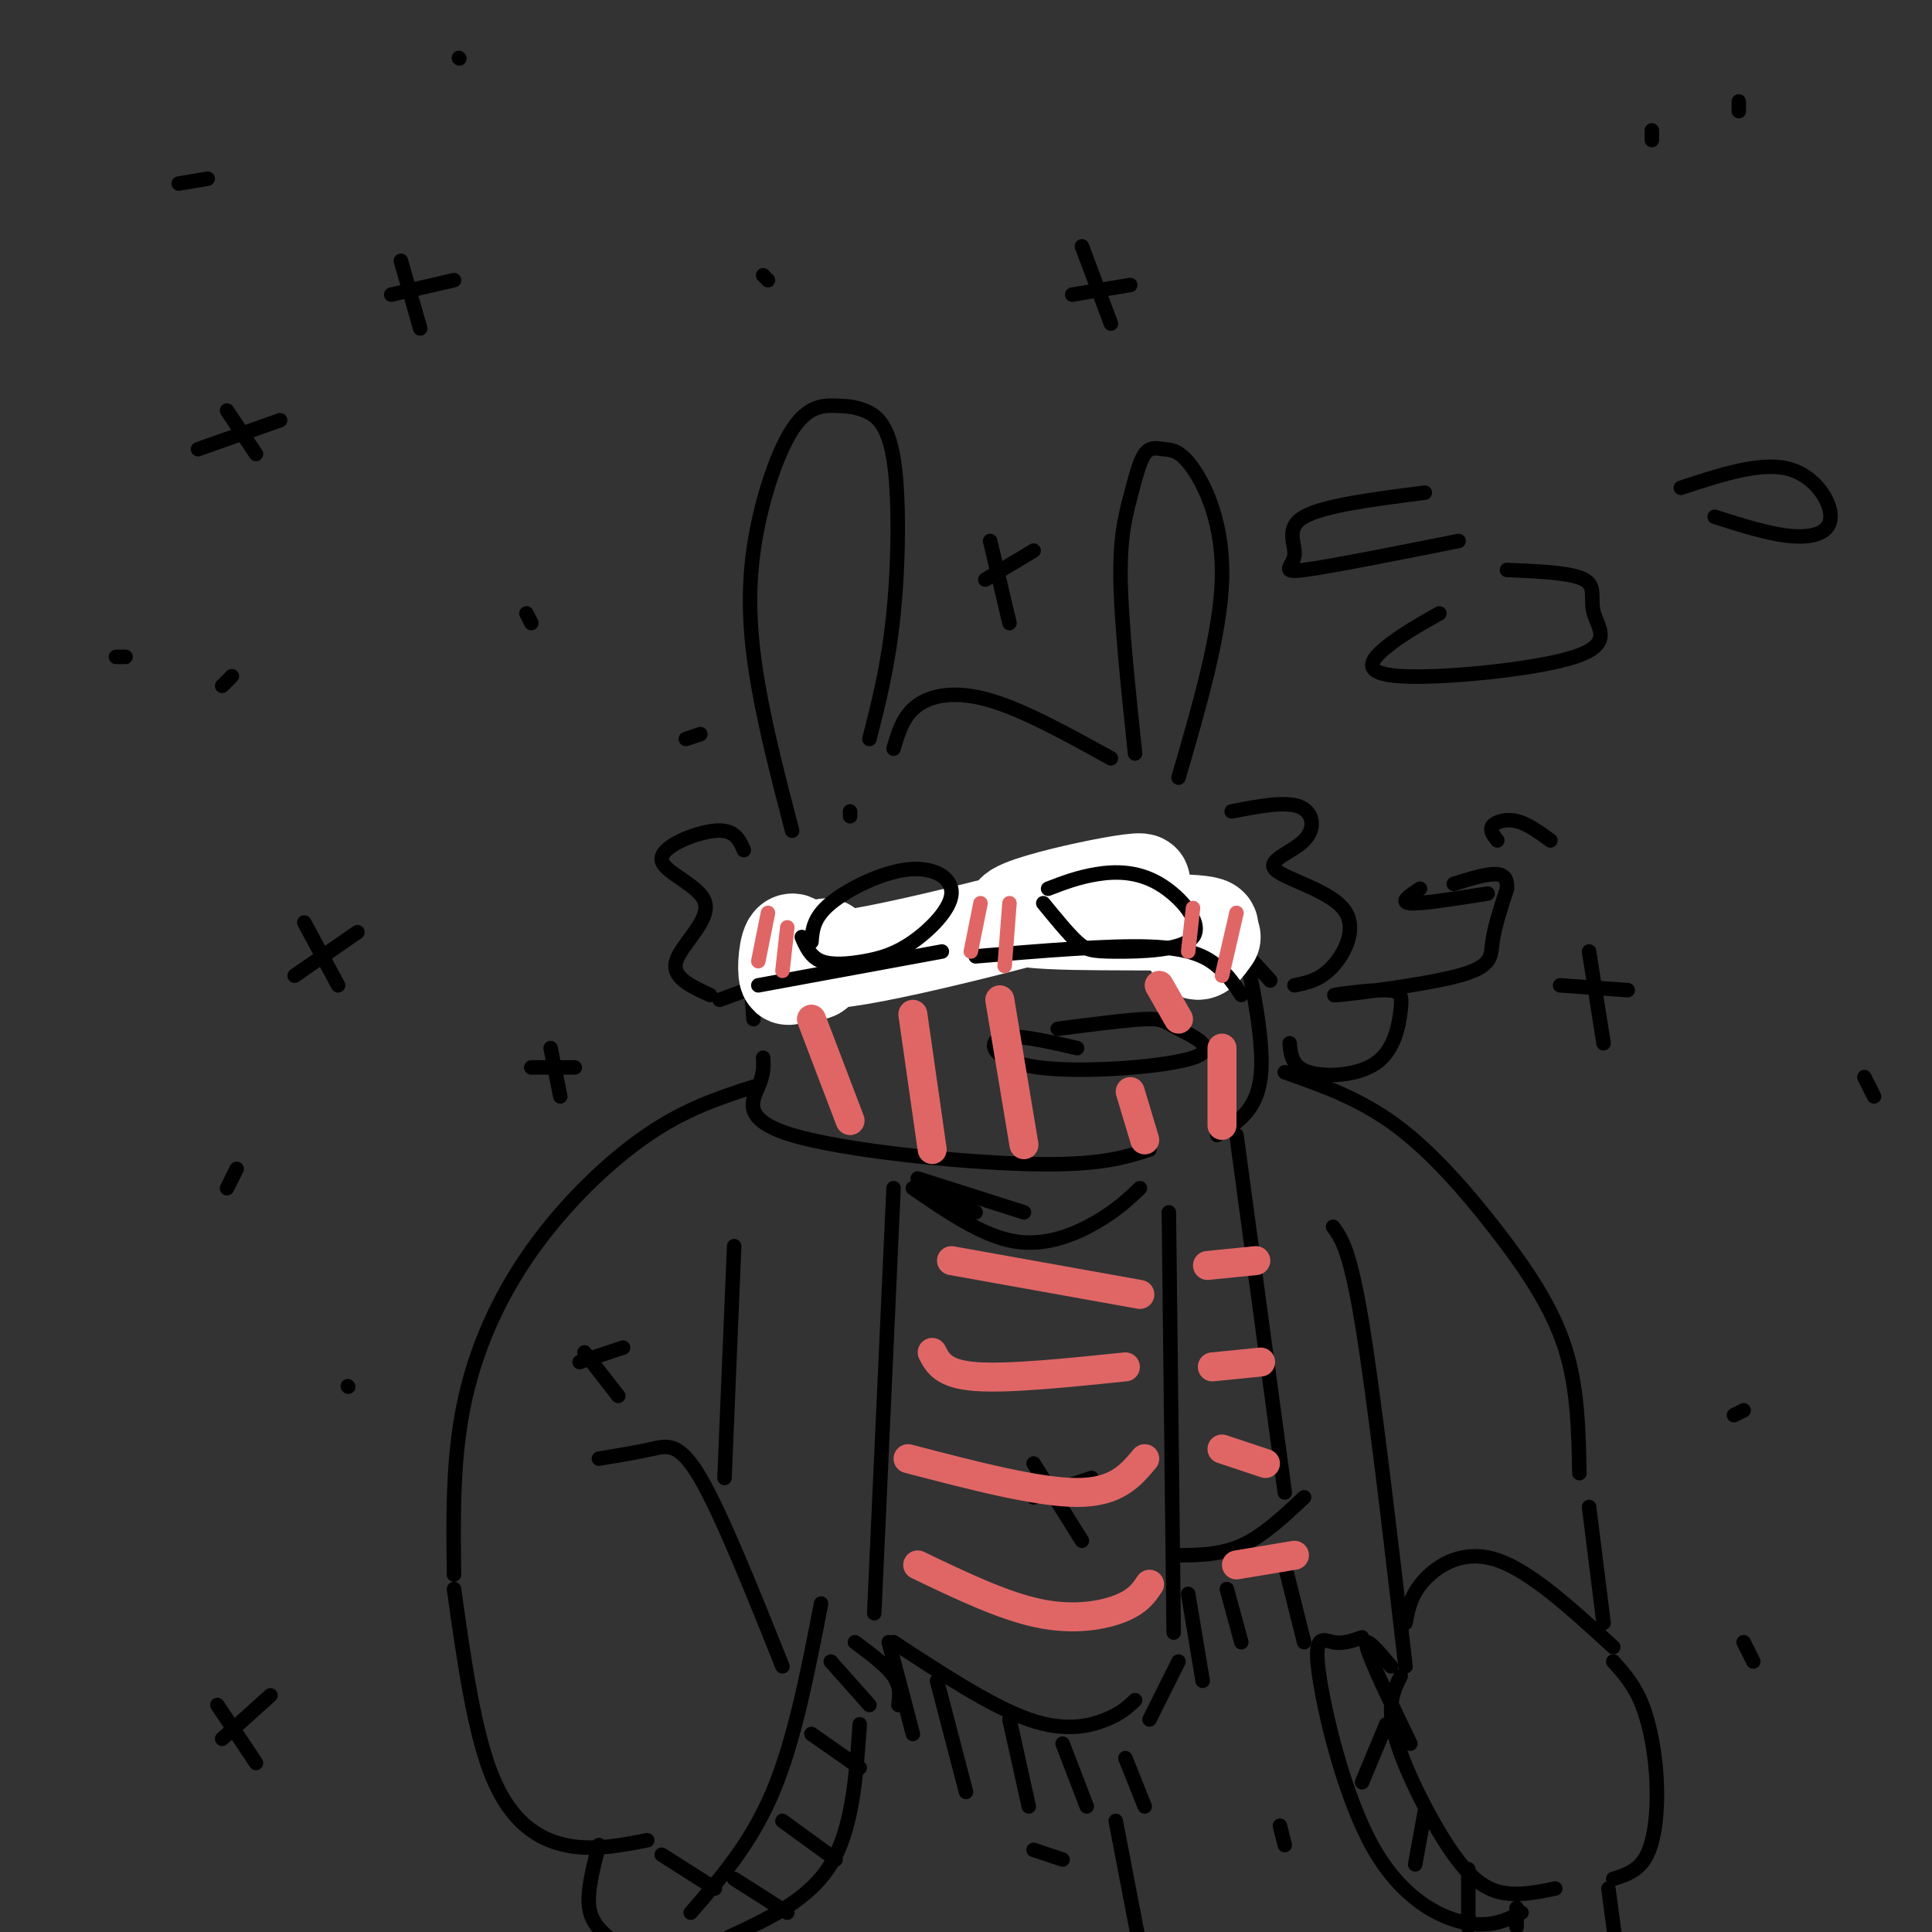 <svg viewBox='0 0 400 400' version='1.1' xmlns='http://www.w3.org/2000/svg' xmlns:xlink='http://www.w3.org/1999/xlink'><rect x="0" y="0" width="400" height="400" fill="#333333" stroke="none"/><g fill='none' stroke='rgb(0,0,0)' stroke-width='3' stroke-linecap='round' stroke-linejoin='round'><path d='M156,211c-0.262,-3.678 -0.523,-7.356 -1,-11c-0.477,-3.644 -1.169,-7.255 6,-8c7.169,-0.745 22.199,1.376 33,-1c10.801,-2.376 17.372,-9.250 24,-11c6.628,-1.750 13.314,1.625 20,5'/><path d='M238,185c4.833,1.667 6.917,3.333 9,5'/><path d='M158,219c0.095,1.601 0.190,3.202 -1,6c-1.190,2.798 -3.667,6.792 7,10c10.667,3.208 34.476,5.631 49,6c14.524,0.369 19.762,-1.315 25,-3'/><path d='M252,235c4.083,-2.500 8.167,-5.000 9,-12c0.833,-7.000 -1.583,-18.500 -4,-30'/><path d='M189,246c7.178,4.933 14.356,9.867 21,11c6.644,1.133 12.756,-1.533 17,-4c4.244,-2.467 6.622,-4.733 9,-7'/><path d='M185,246c0.000,0.000 -4.000,88.000 -4,88'/><path d='M185,340c10.178,6.667 20.356,13.333 28,16c7.644,2.667 12.756,1.333 16,0c3.244,-1.333 4.622,-2.667 6,-4'/><path d='M242,251c0.000,0.000 1.000,87.000 1,87'/><path d='M243,322c4.750,0.000 9.500,0.000 14,-2c4.500,-2.000 8.750,-6.000 13,-10'/><path d='M256,235c0.000,0.000 10.000,74.000 10,74'/><path d='M184,340c0.000,0.000 5.000,19.000 5,19'/><path d='M194,348c0.000,0.000 6.000,23.000 6,23'/><path d='M209,356c0.000,0.000 4.000,18.000 4,18'/><path d='M220,361c0.000,0.000 5.000,13.000 5,13'/><path d='M233,364c0.000,0.000 4.000,10.000 4,10'/><path d='M246,330c0.000,0.000 3.000,18.000 3,18'/><path d='M254,329c0.000,0.000 3.000,11.000 3,11'/><path d='M266,324c0.000,0.000 4.000,16.000 4,16'/><path d='M156,225c-6.988,2.256 -13.976,4.512 -22,10c-8.024,5.488 -17.083,14.208 -24,24c-6.917,9.792 -11.690,20.655 -14,32c-2.310,11.345 -2.155,23.173 -2,35'/><path d='M94,329c2.089,14.889 4.178,29.778 8,39c3.822,9.222 9.378,12.778 15,14c5.622,1.222 11.311,0.111 17,-1'/><path d='M124,302c3.911,-0.644 7.822,-1.289 11,-2c3.178,-0.711 5.622,-1.489 10,6c4.378,7.489 10.689,23.244 17,39'/><path d='M152,258c0.000,0.000 -2.000,48.000 -2,48'/><path d='M266,222c7.744,2.720 15.488,5.440 23,11c7.512,5.560 14.792,13.958 21,22c6.208,8.042 11.345,15.726 14,24c2.655,8.274 2.827,17.137 3,26'/><path d='M276,254c1.750,2.417 3.500,4.833 6,20c2.500,15.167 5.750,43.083 9,71'/><path d='M290,347c-1.512,3.024 -3.024,6.048 -1,13c2.024,6.952 7.583,17.833 12,24c4.417,6.167 7.690,7.619 11,8c3.310,0.381 6.655,-0.310 10,-1'/><path d='M291,336c0.556,-2.956 1.111,-5.911 4,-9c2.889,-3.089 8.111,-6.311 15,-4c6.889,2.311 15.444,10.156 24,18'/><path d='M329,312c0.000,0.000 3.000,24.000 3,24'/><path d='M334,344c2.179,2.411 4.357,4.821 6,9c1.643,4.179 2.750,10.125 3,16c0.250,5.875 -0.357,11.679 -2,15c-1.643,3.321 -4.321,4.161 -7,5'/><path d='M170,332c-2.750,14.167 -5.500,28.333 -10,39c-4.500,10.667 -10.750,17.833 -17,25'/><path d='M137,384c0.000,0.000 11.000,7.000 11,7'/><path d='M151,401c8.250,-3.833 16.500,-7.667 21,-15c4.500,-7.333 5.250,-18.167 6,-29'/><path d='M177,340c3.250,2.417 6.500,4.833 8,7c1.500,2.167 1.250,4.083 1,6'/><path d='M152,389c0.000,0.000 11.000,7.000 11,7'/><path d='M162,377c0.000,0.000 11.000,8.000 11,8'/><path d='M168,359c0.000,0.000 10.000,7.000 10,7'/><path d='M172,344c0.000,0.000 8.000,9.000 8,9'/><path d='M288,345c-2.833,-3.333 -5.667,-6.667 -5,-4c0.667,2.667 4.833,11.333 9,20'/><path d='M282,339c-1.995,0.703 -3.990,1.407 -6,1c-2.010,-0.407 -4.033,-1.923 -3,6c1.033,7.923 5.124,25.287 11,36c5.876,10.713 13.536,14.775 19,16c5.464,1.225 8.732,-0.388 12,-2'/><path d='M287,357c0.000,0.000 -5.000,12.000 -5,12'/><path d='M295,375c0.000,0.000 -2.000,11.000 -2,11'/><path d='M304,387c0.000,0.000 0.000,12.000 0,12'/><path d='M314,395c0.000,0.000 0.000,4.000 0,4'/><path d='M231,377c0.000,0.000 5.000,26.000 5,26'/><path d='M124,382c-1.250,4.833 -2.500,9.667 -2,13c0.500,3.333 2.750,5.167 5,7'/><path d='M333,391c0.000,0.000 2.000,15.000 2,15'/><path d='M154,176c-0.959,-2.182 -1.917,-4.364 -6,-4c-4.083,0.364 -11.290,3.273 -11,6c0.290,2.727 8.078,5.273 9,9c0.922,3.727 -5.022,8.636 -6,12c-0.978,3.364 3.011,5.182 7,7'/><path d='M255,168c5.507,-1.074 11.015,-2.149 14,-1c2.985,1.149 3.449,4.521 1,7c-2.449,2.479 -7.811,4.067 -6,6c1.811,1.933 10.795,4.213 14,8c3.205,3.787 0.630,9.082 -2,12c-2.630,2.918 -5.315,3.459 -8,4'/><path d='M253,192c0.000,0.000 10.000,11.000 10,11'/><path d='M149,207c8.750,-3.250 17.500,-6.500 23,-7c5.500,-0.500 7.750,1.750 10,4'/></g>
<g fill='none' stroke='rgb(255,255,255)' stroke-width='20' stroke-linecap='round' stroke-linejoin='round'><path d='M171,196c-0.863,3.036 -1.726,6.071 -3,5c-1.274,-1.071 -2.958,-6.250 -4,-6c-1.042,0.250 -1.440,5.929 -1,7c0.440,1.071 1.720,-2.464 3,-6'/><path d='M166,196c-0.903,0.526 -4.662,4.843 12,2c16.662,-2.843 53.744,-12.844 58,-15c4.256,-2.156 -24.316,3.535 -26,6c-1.684,2.465 23.519,1.704 34,2c10.481,0.296 6.241,1.648 2,3'/><path d='M246,194c0.622,1.267 1.178,2.933 2,3c0.822,0.067 1.911,-1.467 3,-3'/></g>
<g fill='none' stroke='rgb(0,0,0)' stroke-width='3' stroke-linecap='round' stroke-linejoin='round'><path d='M157,204c0.000,0.000 38.000,-7.000 38,-7'/><path d='M202,198c13.756,-1.156 27.511,-2.311 36,-2c8.489,0.311 11.711,2.089 14,4c2.289,1.911 3.644,3.956 5,6'/><path d='M190,245c0.000,0.000 12.000,6.000 12,6'/><path d='M190,244c0.000,0.000 22.000,7.000 22,7'/><path d='M238,356c0.000,0.000 6.000,-12.000 6,-12'/><path d='M164,172c-2.666,-10.226 -5.332,-20.452 -7,-30c-1.668,-9.548 -2.338,-18.418 -1,-28c1.338,-9.582 4.684,-19.877 8,-25c3.316,-5.123 6.601,-5.074 9,-5c2.399,0.074 3.911,0.175 6,1c2.089,0.825 4.755,2.376 6,10c1.245,7.624 1.070,21.321 0,32c-1.070,10.679 -3.035,18.339 -5,26'/><path d='M185,155c1.000,-3.422 2.000,-6.844 5,-9c3.000,-2.156 8.000,-3.044 15,-1c7.000,2.044 16.000,7.022 25,12'/><path d='M235,156c-1.427,-13.555 -2.855,-27.110 -3,-36c-0.145,-8.890 0.991,-13.116 2,-17c1.009,-3.884 1.889,-7.428 3,-9c1.111,-1.572 2.452,-1.174 4,-1c1.548,0.174 3.301,0.124 6,4c2.699,3.876 6.342,11.679 6,23c-0.342,11.321 -4.671,26.161 -9,41'/><path d='M166,194c0.899,2.059 1.798,4.118 4,5c2.202,0.882 5.708,0.586 9,0c3.292,-0.586 6.371,-1.461 10,-4c3.629,-2.539 7.808,-6.742 8,-10c0.192,-3.258 -3.602,-5.569 -9,-5c-5.398,0.569 -12.399,4.020 -16,7c-3.601,2.980 -3.800,5.490 -4,8'/><path d='M216,187c2.571,3.147 5.143,6.295 7,8c1.857,1.705 3.000,1.968 8,2c5.000,0.032 13.856,-0.167 16,-3c2.144,-2.833 -2.423,-8.301 -7,-11c-4.577,-2.699 -9.165,-2.628 -13,-2c-3.835,0.628 -6.918,1.814 -10,3'/></g>
<g fill='none' stroke='rgb(224,102,102)' stroke-width='3' stroke-linecap='round' stroke-linejoin='round'><path d='M159,189c0.000,0.000 -2.000,10.000 -2,10'/><path d='M163,192c0.000,0.000 -1.000,9.000 -1,9'/><path d='M203,187c0.000,0.000 -2.000,10.000 -2,10'/><path d='M209,187c0.000,0.000 -1.000,13.000 -1,13'/><path d='M247,188c0.000,0.000 -1.000,9.000 -1,9'/><path d='M256,189c0.000,0.000 -3.000,13.000 -3,13'/></g>
<g fill='none' stroke='rgb(0,0,0)' stroke-width='3' stroke-linecap='round' stroke-linejoin='round'><path d='M61,202c0.000,0.000 13.000,-9.000 13,-9'/><path d='M63,191c0.000,0.000 7.000,13.000 7,13'/><path d='M323,204c0.000,0.000 14.000,1.000 14,1'/><path d='M329,197c0.000,0.000 3.000,19.000 3,19'/><path d='M46,360c0.000,0.000 10.000,-9.000 10,-9'/><path d='M45,353c0.000,0.000 8.000,12.000 8,12'/><path d='M41,93c0.000,0.000 17.000,-6.000 17,-6'/><path d='M47,85c0.000,0.000 6.000,9.000 6,9'/><path d='M110,221c0.000,0.000 9.000,0.000 9,0'/><path d='M114,217c0.000,0.000 2.000,10.000 2,10'/><path d='M222,61c0.000,0.000 12.000,-2.000 12,-2'/><path d='M224,51c0.000,0.000 6.000,16.000 6,16'/><path d='M294,184c-2.167,1.417 -4.333,2.833 -2,3c2.333,0.167 9.167,-0.917 16,-2'/><path d='M321,174c-2.378,-1.733 -4.756,-3.467 -7,-4c-2.244,-0.533 -4.356,0.133 -5,1c-0.644,0.867 0.178,1.933 1,3'/><path d='M267,216c0.256,2.465 0.512,4.930 4,6c3.488,1.070 10.207,0.746 14,-2c3.793,-2.746 4.660,-7.913 5,-11c0.340,-3.087 0.152,-4.095 -4,-4c-4.152,0.095 -12.267,1.294 -9,1c3.267,-0.294 17.918,-2.079 25,-4c7.082,-1.921 6.595,-3.977 7,-7c0.405,-3.023 1.703,-7.011 3,-11'/><path d='M312,184c0.156,-2.467 -0.956,-3.133 -3,-3c-2.044,0.133 -5.022,1.067 -8,2'/><path d='M298,127c-3.926,2.217 -7.853,4.433 -11,7c-3.147,2.567 -5.515,5.483 3,6c8.515,0.517 27.911,-1.367 36,-4c8.089,-2.633 4.870,-6.017 4,-9c-0.870,-2.983 0.609,-5.567 -2,-7c-2.609,-1.433 -9.304,-1.717 -16,-2'/><path d='M295,102c-10.470,1.333 -20.940,2.667 -25,5c-4.060,2.333 -1.708,5.667 -2,8c-0.292,2.333 -3.226,3.667 2,3c5.226,-0.667 18.613,-3.333 32,-6'/><path d='M355,107c5.720,1.821 11.440,3.643 16,4c4.560,0.357 7.958,-0.750 8,-4c0.042,-3.250 -3.274,-8.643 -9,-10c-5.726,-1.357 -13.863,1.321 -22,4'/><path d='M223,217c-6.680,-1.542 -13.361,-3.084 -16,-2c-2.639,1.084 -1.238,4.793 8,6c9.238,1.207 26.311,-0.089 32,-2c5.689,-1.911 -0.007,-4.438 -3,-6c-2.993,-1.562 -3.284,-2.161 -7,-2c-3.716,0.161 -10.858,1.080 -18,2'/><path d='M81,61c0.000,0.000 13.000,-3.000 13,-3'/><path d='M83,54c0.000,0.000 4.000,14.000 4,14'/><path d='M109,127c0.000,0.000 1.000,2.000 1,2'/><path d='M46,142c0.000,0.000 2.000,-2.000 2,-2'/><path d='M24,136c0.000,0.000 2.000,0.000 2,0'/><path d='M47,246c0.000,0.000 2.000,-4.000 2,-4'/><path d='M72,287c0.000,0.000 0.100,0.100 0.1,0.1'/><path d='M95,12c0.000,0.000 0.100,0.100 0.1,0.1'/><path d='M158,57c0.000,0.000 1.000,1.000 1,1'/><path d='M37,38c0.000,0.000 6.000,-1.000 6,-1'/><path d='M204,120c0.000,0.000 10.000,-6.000 10,-6'/><path d='M205,112c0.000,0.000 4.000,17.000 4,17'/><path d='M142,153c0.000,0.000 3.000,-1.000 3,-1'/><path d='M176,168c0.000,0.000 0.000,1.000 0,1'/><path d='M120,282c0.000,0.000 9.000,-3.000 9,-3'/><path d='M121,280c0.000,0.000 7.000,9.000 7,9'/><path d='M342,27c0.000,0.000 0.000,2.000 0,2'/><path d='M360,21c0.000,0.000 0.000,2.000 0,2'/><path d='M214,310c0.000,0.000 12.000,-4.000 12,-4'/><path d='M214,303c0.000,0.000 10.000,16.000 10,16'/><path d='M265,378c0.000,0.000 1.000,4.000 1,4'/><path d='M214,383c0.000,0.000 6.000,2.000 6,2'/><path d='M361,292c0.000,0.000 -2.000,1.000 -2,1'/><path d='M361,340c0.000,0.000 2.000,4.000 2,4'/><path d='M386,223c0.000,0.000 2.000,4.000 2,4'/></g>
<g fill='none' stroke='rgb(224,102,102)' stroke-width='6' stroke-linecap='round' stroke-linejoin='round'><path d='M190,324c8.800,4.222 17.600,8.444 25,10c7.400,1.556 13.400,0.444 17,-1c3.600,-1.444 4.800,-3.222 6,-5'/><path d='M188,302c13.417,3.500 26.833,7.000 35,7c8.167,0.000 11.083,-3.500 14,-7'/><path d='M193,280c1.167,2.250 2.333,4.500 9,5c6.667,0.500 18.833,-0.750 31,-2'/><path d='M197,261c0.000,0.000 39.000,7.000 39,7'/><path d='M168,211c0.000,0.000 8.000,21.000 8,21'/><path d='M189,210c0.000,0.000 4.000,28.000 4,28'/><path d='M207,207c0.000,0.000 5.000,30.000 5,30'/><path d='M234,226c0.000,0.000 3.000,10.000 3,10'/><path d='M240,204c0.000,0.000 4.000,7.000 4,7'/><path d='M253,217c0.000,0.000 0.000,16.000 0,16'/><path d='M250,262c0.000,0.000 10.000,-1.000 10,-1'/><path d='M251,283c0.000,0.000 10.000,-1.000 10,-1'/><path d='M253,300c0.000,0.000 9.000,3.000 9,3'/><path d='M256,324c0.000,0.000 12.000,-2.000 12,-2'/></g>
</svg>